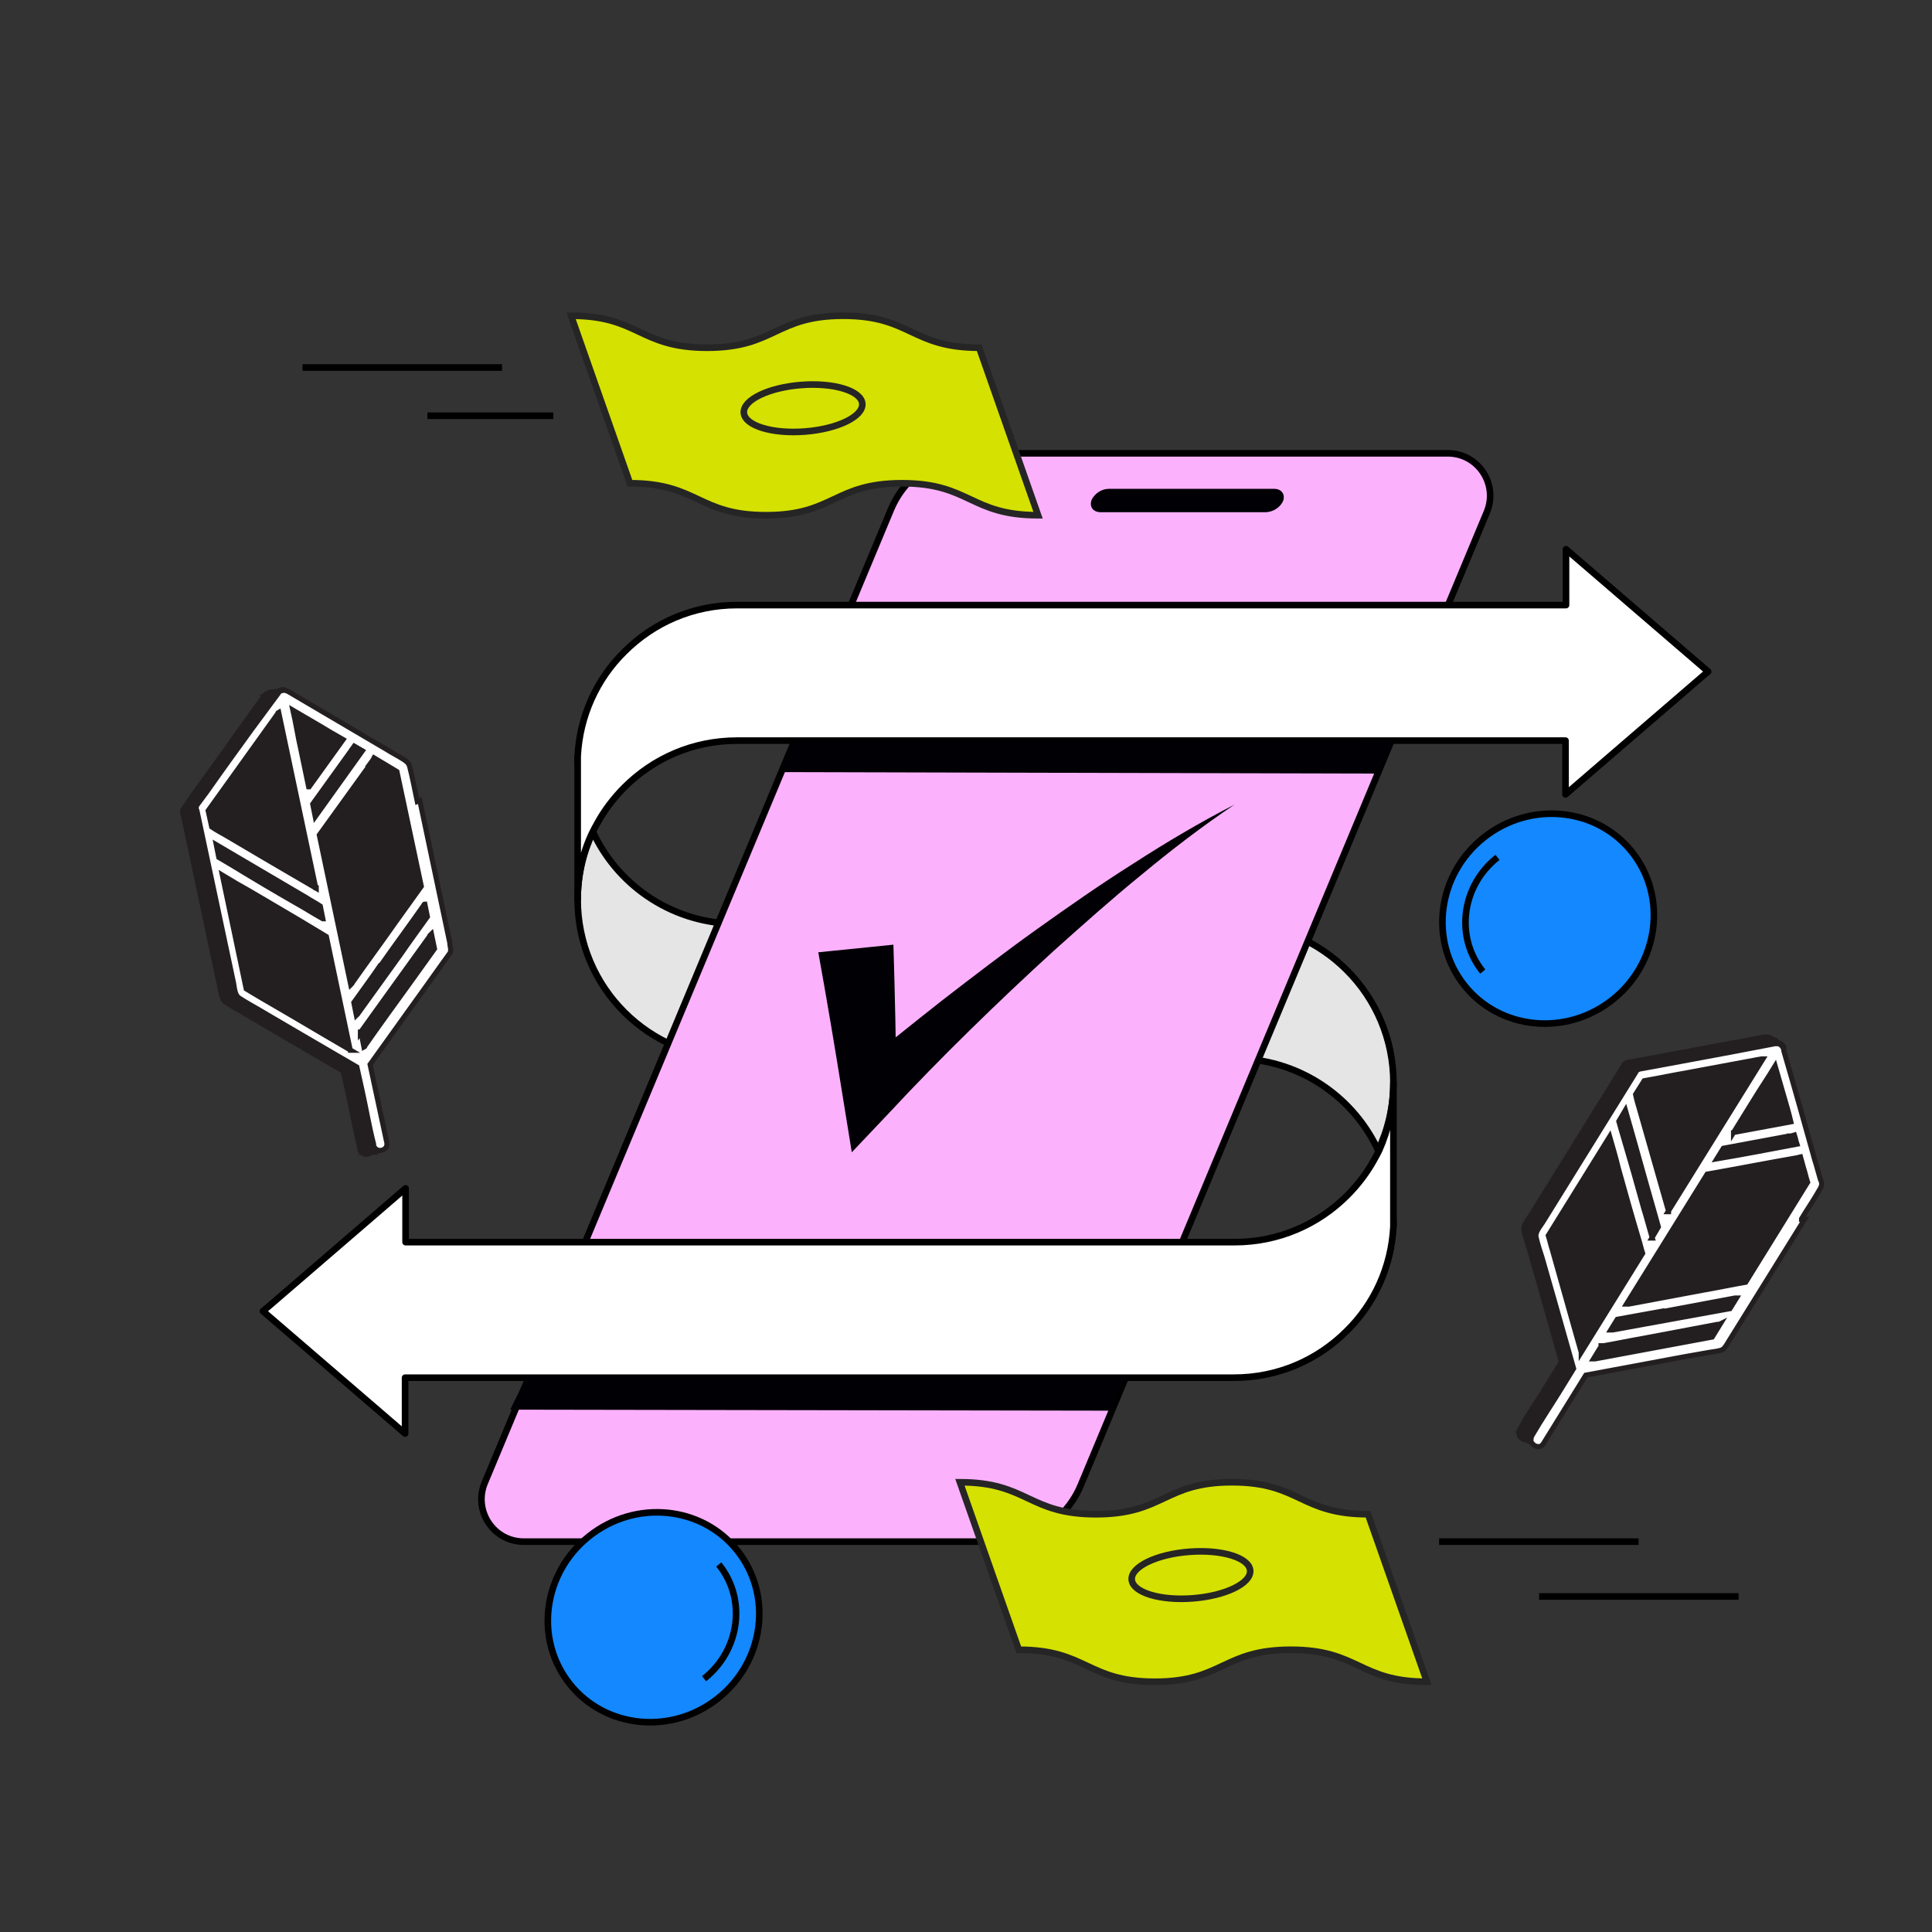 <svg xmlns="http://www.w3.org/2000/svg" viewBox="0 0 380.6 380.6"><rect x="0" y="0" width="380.6" height="380.6" fill="#333333" stroke="none"/><defs><style>      .cls-1 {        mix-blend-mode: lighten;      }      .cls-2, .cls-3, .cls-4, .cls-5, .cls-6, .cls-7, .cls-8, .cls-9, .cls-10 {        stroke-miterlimit: 10;      }      .cls-2, .cls-3, .cls-4, .cls-6, .cls-11, .cls-12, .cls-13 {        stroke: #000;      }      .cls-2, .cls-3, .cls-4, .cls-6, .cls-7, .cls-13, .cls-8 {        stroke-width: 1.3px;      }      .cls-2, .cls-12 {        fill: #1488ff;      }      .cls-3, .cls-14, .cls-8, .cls-10 {        fill: none;      }      .cls-4 {        fill: #e5e5e5;      }      .cls-5, .cls-13 {        fill: #fff;      }      .cls-5, .cls-9, .cls-10 {        stroke: #231f20;      }      .cls-6 {        fill: #fcb1fd;      }      .cls-11 {        stroke-miterlimit: 10;        stroke-width: 1.3px;      }      .cls-11, .cls-15 {        fill: #000005;      }      .cls-12 {        stroke-miterlimit: 10;        stroke-width: 1.3px;      }      .cls-7, .cls-16 {        fill: #d5e100;        stroke: #252525;      }      .cls-13 {        stroke-linejoin: round;      }      .cls-17 {        isolation: isolate;      }      .cls-8 {        stroke: #fff;      }      .cls-9 {        fill: #231f20;      }      .cls-16 {        stroke-miterlimit: 10;        stroke-width: 1.3px;      }    </style></defs><g><g id="Layer_1"><g class="cls-17"><g id="Layer_1-2" data-name="Layer_1"><g id="uuid-34d071a3-0a32-482c-847d-12f2ded88333"><g><g><ellipse class="cls-11" cx="303.2" cy="182.5" rx="14.2" ry="13.8" transform="translate(-33.5 73.5) rotate(-13.1)"></ellipse><path class="cls-8" d="M292.5,184.9c-1.3-5.7,2.4-11.5,8.3-12.9"></path></g><g><g><path class="cls-4" d="M274.5,213.3c0,4.8-1.1,9.3-3,13.3-.1-.2-.2-.4-.3-.6-5.1-10.4-15.8-17.5-28.2-17.5h-44.2v-26.6h44.2c17.5,0,31.5,14.1,31.5,31.4h0Z"></path><path class="cls-13" d="M274.5,241.6v-1.6,1.6h0Z"></path></g><g><path class="cls-4" d="M113.8,177.2c0-4.8,1.1-9.3,3-13.3l.3.6c5.1,10.4,15.8,17.5,28.2,17.5h44.2v26.6h-44.2c-17.4,0-31.5-14-31.5-31.4h0Z"></path><path class="cls-13" d="M113.8,149v1.6-1.6h0Z"></path></g></g><path class="cls-6" d="M196.3,303.7h-93.1c-6,0-10-6.1-7.7-11.6l80-191.7c2.8-6.7,9.3-11.1,16.6-11.1h93.1c6,0,10,6.1,7.7,11.6l-80,191.7c-2.8,6.7-9.4,11.1-16.6,11.1h0Z"></path><path class="cls-13" d="M113.8,177.2v-28.2c.4-8,3.8-15.3,9.2-20.6,5.7-5.7,13.5-9.2,22.2-9.2h163.3v-11l28,24.1-1.3,1.1-18.8,16.2-8,6.9v-10.6h-163.2c-8.7,0-16.5,3.5-22.2,9.2-2.1,2.1-4,4.6-5.4,7.2-.3.5-.6,1.1-.9,1.7-1.9,3.9-2.9,8.4-2.9,13.2h0Z"></path><path class="cls-13" d="M274.5,213.3v28.3c-.4,8-3.8,15.3-9.2,20.6-5.7,5.7-13.5,9.2-22.2,9.2H79.8v11l-28-24.1,1.3-1.1,18.8-16.2,8-6.9v10.6h163.3c8.7,0,16.5-3.5,22.2-9.2,2.1-2.1,4-4.6,5.4-7.2.3-.5.6-1.1.9-1.7,1.8-4,2.8-8.5,2.8-13.3h0Z"></path><g><ellipse class="cls-12" cx="128.7" cy="318.6" rx="21.1" ry="20.4" transform="translate(-170.6 149.9) rotate(-38.6)"></ellipse><path class="cls-2" d="M141.6,308.2c5.5,6.8,4.2,16.9-2.9,22.5"></path></g><path class="cls-15" d="M176,186.1c.3,9.6.5,19.2.6,28.9l-9-3.4c6-5,12-9.8,18.1-14.6,6.1-4.7,12.2-9.4,18.5-13.9s12.6-8.9,19.1-13c6.5-4.2,13.1-8.1,19.9-11.6-6.4,4.3-12.4,8.9-18.3,13.8-5.9,4.8-11.6,9.9-17.3,15-5.6,5.1-11.2,10.4-16.6,15.7-5.4,5.3-10.8,10.8-15.9,16.3l-7.3,7.7-1.8-11.1c-1.5-9.4-3.1-18.9-4.8-28.3l14.8-1.5h0Z"></path><g><path class="cls-7" d="M204.5,101.5c-13.4,0-13.4-6.3-26.8-6.3s-13.4,6.3-26.8,6.3-13.4-6.3-26.8-6.3l-11.6-33c13.4,0,13.4,6.3,26.8,6.3s13.4-6.3,26.8-6.3,13.4,6.3,26.8,6.3l11.6,33h0Z"></path><ellipse class="cls-16" cx="158.2" cy="80.4" rx="11.7" ry="4.6" transform="translate(-5.7 12.4) rotate(-4.4)"></ellipse></g><g><path class="cls-7" d="M281.1,331.3c-13.4,0-13.4-6.3-26.8-6.3s-13.4,6.3-26.8,6.3-13.4-6.3-26.8-6.3l-11.6-33c13.4,0,13.4,6.3,26.8,6.3s13.4-6.3,26.8-6.3,13.4,6.3,26.8,6.3l11.6,33h0Z"></path><ellipse class="cls-16" cx="234.6" cy="310.3" rx="11.7" ry="4.6" transform="translate(-23.1 18.9) rotate(-4.4)"></ellipse></g><line class="cls-3" x1="283.5" y1="303.7" x2="322.8" y2="303.7"></line><line class="cls-3" x1="303.2" y1="314.5" x2="342.5" y2="314.5"></line><line class="cls-3" x1="84.2" y1="81.9" x2="109" y2="81.9"></line><line class="cls-3" x1="59.6" y1="72.4" x2="98.9" y2="72.4"></line><path class="cls-15" d="M249.3,100.9h-32.5c-1.4,0-2.2-1-1.8-2.3h0c.5-1.3,2-2.3,3.4-2.3h32.6c1.4,0,2.2,1,1.8,2.3h0c-.5,1.3-2,2.3-3.5,2.3Z"></path><polygon class="cls-15" points="274.5 146 156.5 145.8 153.3 152.1 271.4 152.4 274.5 146"></polygon><polygon class="cls-15" points="221.7 271.5 103.7 271.3 100.5 277.7 218.6 277.9 221.7 271.5"></polygon><g><g class="cls-1"><path class="cls-9" d="M76.5,152.6c0,0-.3-.2-.4-.2h0v-.6c0,0,.5.8.5.8h0Z"></path><path class="cls-9" d="M54.1,136.5c0,0-.3-.1-.5-.1h0c-.4,0-.9.1-1.2.5.3-.4.8-.6,1.2-.5h0c0,0,.3,0,.4.1h0Z"></path><path class="cls-9" d="M54.2,136.5h0Z"></path></g><g><line class="cls-10" x1="83.3" y1="181.6" x2="82.5" y2="182.8"></line><line class="cls-10" x1="68.5" y1="202.2" x2="67.6" y2="203.5"></line></g><g><line class="cls-10" x1="82.2" y1="175.3" x2="81.2" y2="176.8"></line><line class="cls-10" x1="67.3" y1="196.2" x2="66.3" y2="197.5"></line><path class="cls-9" d="M83.6,175.4v-.6.6Z"></path></g><g><line class="cls-10" x1="71" y1="148.2" x2="70.4" y2="149.1"></line><line class="cls-10" x1="60.3" y1="163.2" x2="59.4" y2="164.4"></line></g><g><line class="cls-10" x1="67" y1="146" x2="66.5" y2="146.8"></line><line class="cls-10" x1="59" y1="157.2" x2="58.1" y2="158.4"></line></g><g><line class="cls-10" x1="41.2" y1="171.2" x2="39.9" y2="170.4"></line><line class="cls-10" x1="63.3" y1="184.1" x2="61.8" y2="183.2"></line></g><g><line class="cls-10" x1="39.9" y1="165.2" x2="38.7" y2="164.4"></line><line class="cls-10" x1="61.6" y1="177.9" x2="60.5" y2="177.2"></line><path class="cls-9" d="M75.9,151.8v.6h.2c0,0,.3.2.4.2l-.6-.8Z"></path><path class="cls-9" d="M80,158.4c-.5-2.3-.9-4.6-1.5-6.9-.2-.7-.6-1-1.2-1.4-1.1-.7-2.3-1.3-3.4-2-6.4-3.8-12.8-7.5-19.2-11.3h-.3c0-.1-5.3,7.2-5.3,7.2-2.9,4-5.8,8-8.6,12-.7.9-1.3,1.8-2,2.7h0c-.2.4-.2.8,0,1.1l7.2,33.9c.2.9.2,2.4,1.1,3,1.2.8,2.5,1.5,3.7,2.2,2.5,1.5,5,2.9,7.5,4.4,4,2.3,8,4.7,12,7l1,4.5c.8,3.6,1.4,7.2,2.3,10.7v.2c0,.3.2.5.4.7,0-.2,0-.5,0-.8l-3.3-15.4c3.8-5.3,7.6-10.6,11.4-15.9l3-4.2c.4-.6.9-1.2,1.3-1.8s0-1.4,0-2.1l-5.9-28-.2.2ZM75.9,151.8l.6.8c0,0-.3-.2-.4-.2h0v-.6h-.2ZM53.6,136.3c0,0-.2.2-.3.3,0-.1.2-.2.4-.3h-.1Z"></path></g></g><g><g class="cls-1"><path class="cls-9" d="M77.3,152.5c0,0-.3-.2-.4-.2h0v-.6c0,0,.5.8.5.8h0Z"></path><path class="cls-9" d="M55,136.3h-.2c-.3,0-.7,0-1,.1h0c0,0-.3.2-.4.3,0-.1.2-.2.3-.3h0c.3-.2.7-.2,1.1-.1h.2Z"></path><path class="cls-9" d="M55.1,136.3h0Z"></path></g><g><line class="cls-10" x1="84.2" y1="181.4" x2="83.3" y2="182.6"></line><line class="cls-10" x1="69.4" y1="202" x2="68.4" y2="203.3"></line></g><g><line class="cls-10" x1="83.1" y1="175.1" x2="82" y2="176.6"></line><line class="cls-10" x1="68.1" y1="196" x2="67.2" y2="197.3"></line><path class="cls-9" d="M84.5,175.2v-.6.6Z"></path></g><g><line class="cls-10" x1="71.9" y1="148" x2="71.3" y2="148.9"></line><line class="cls-10" x1="61.1" y1="163" x2="60.2" y2="164.2"></line></g><g><line class="cls-10" x1="67.9" y1="145.8" x2="67.3" y2="146.6"></line><line class="cls-10" x1="59.9" y1="157" x2="59" y2="158.2"></line></g><g><line class="cls-10" x1="42.1" y1="171" x2="40.8" y2="170.2"></line><line class="cls-10" x1="64.1" y1="183.9" x2="62.7" y2="183.1"></line></g><g><line class="cls-10" x1="40.8" y1="165" x2="39.5" y2="164.2"></line><line class="cls-10" x1="62.4" y1="177.7" x2="61.4" y2="177.1"></line><path class="cls-9" d="M76.8,151.6v.6h.2c0,0,.3.2.4.2l-.6-.8Z"></path><path class="cls-9" d="M80.9,158.2c-.5-2.3-.9-4.6-1.5-6.9-.2-.7-.6-1-1.2-1.4-1.1-.7-2.3-1.3-3.4-2-6.4-3.8-12.8-7.5-19.2-11.3l-.4-.2h-.2c-.3,0-.7,0-1,.1h0c.2,0,.3,0,.5.1h.2l-5.3,7.4c-2.9,4-5.8,8-8.6,12-.7.9-1.3,1.8-2,2.7h0c-.2.4-.2.8,0,1.1l7.2,33.9c.2.9.2,2.4,1.1,3,1.2.8,2.5,1.5,3.7,2.2,2.5,1.5,5,2.9,7.5,4.4,4,2.3,8,4.7,12,7l1,4.5c.8,3.6,1.4,7.2,2.3,10.7v.2c0,.3.2.5.4.7,0,.3-.3.5-.6.6.4,0,.8,0,1.1-.3.3-.3.5-.7.4-1.2l-3.3-15.4c3.8-5.3,7.6-10.6,11.4-15.9l3-4.2c.4-.6.9-1.2,1.3-1.8s0-1.4,0-2.1l-5.9-28h-.5ZM76.9,152.2v-.6c0,0,.5.8.5.8,0,0-.3-.2-.4-.2h0Z"></path></g></g><g><g class="cls-1"><path class="cls-5" d="M78.6,152.2c-.2,0-.3-.2-.5-.3v-.6c0,0,.5.8.5.8h0Z"></path><path class="cls-5" d="M54.6,136.4h0Z"></path><path class="cls-5" d="M56.3,136c-.6-.3-1.3-.1-1.7.4.4-.5,1.1-.7,1.7-.4Z"></path><path class="cls-5" d="M56.4,136h0Z"></path></g><g><line class="cls-10" x1="85.5" y1="181.1" x2="84.6" y2="182.3"></line><line class="cls-10" x1="70.7" y1="201.7" x2="69.7" y2="203"></line></g><g><line class="cls-10" x1="84.4" y1="174.8" x2="83.3" y2="176.3"></line><line class="cls-10" x1="69.4" y1="195.7" x2="68.5" y2="197"></line><path class="cls-5" d="M85.8,174.9v-.6.6Z"></path></g><g><line class="cls-10" x1="73.2" y1="147.7" x2="72.5" y2="148.6"></line><line class="cls-10" x1="62.4" y1="162.7" x2="61.5" y2="164"></line></g><g><line class="cls-10" x1="69.2" y1="145.5" x2="68.6" y2="146.3"></line><line class="cls-10" x1="61.2" y1="156.7" x2="60.3" y2="157.9"></line></g><g><line class="cls-10" x1="43.4" y1="170.7" x2="42.1" y2="169.9"></line><line class="cls-10" x1="65.4" y1="183.6" x2="64" y2="182.8"></line></g><g><line class="cls-10" x1="42.1" y1="164.7" x2="40.8" y2="163.9"></line><line class="cls-10" x1="63.7" y1="177.4" x2="62.7" y2="176.8"></line><path class="cls-5" d="M82.2,157.9c-.5-2.3-.9-4.6-1.5-6.9-.2-.7-.6-1-1.2-1.4-1.1-.7-2.3-1.3-3.4-2-6.4-3.8-12.8-7.5-19.2-11.3l-.4-.2h0c-.5-.2-1.1-.1-1.5.2h0s0,0-.2.1h0v.2c0,0-5.4,7.3-5.4,7.3-2.9,4-5.8,8-8.6,12-.7.9-1.3,1.8-2,2.7h0c-.2.4-.2.8,0,1.1l7.2,33.9c.2.9.2,2.4,1.1,3,1.2.8,2.5,1.5,3.7,2.2,2.5,1.5,5,2.9,7.5,4.4,4,2.3,8,4.7,12,7l1,4.5c.8,3.6,1.4,7.2,2.3,10.7v.2c0,.3.2.5.4.7,0,.1.3.2.5.3.9.2,1.9-.4,1.7-1.5l-3.3-15.4c3.8-5.3,7.6-10.6,11.4-15.9l3-4.2c.4-.6.9-1.2,1.3-1.8s0-1.4,0-2.1l-5.9-28-.5.2ZM69.1,206.9l-5.3-3.1c-4.2-2.5-8.5-5-12.8-7.5-.8-.5-1.7-1-2.5-1.5l-4.7-22.4c1.8,1.1,3.7,2.2,5.5,3.2,4.2,2.5,8.4,4.9,12.5,7.4.8.5,1.7,1,2.5,1.5l4.7,22.4h0ZM63.6,181c-1.8-1-3.5-2.1-5.3-3.1-4.2-2.4-8.4-4.9-12.5-7.4-.9-.5-1.8-1.1-2.7-1.6l-.5-2.5c5.9,3.5,11.8,6.9,17.7,10.4.9.6,1.9,1.1,2.8,1.7h0l.5,2.5h0ZM62.3,175c-6-3.5-12-7-17.9-10.5-.9-.5-1.8-1-2.7-1.6l-.7-3.2c1.7-2.4,3.4-4.7,5.1-7.1l8.6-12s0-.2.2-.3l7.3,34.6h.1ZM69.2,147.8c.2-.3.4-.5.6-.8.5.3,1.1.6,1.6.9-3.1,4.3-6.2,8.7-9.3,13l-.5-2.5c2.6-3.6,5.1-7.1,7.7-10.7h0ZM60.8,155l-1.5-7.2c-.6-2.6-1-5.3-1.6-7.9l5.3,3.1c1.5.9,3,1.8,4.6,2.7-2.2,3.1-4.5,6.2-6.7,9.3h0ZM72.9,150.5c.3-.4.6-.8.8-1.2.7.4,1.3.8,2,1.2.8.5,1.7,1,2.5,1.5l4.8,22.6c-1.7,2.4-3.4,4.7-5.1,7.1-2.8,4-5.7,7.9-8.5,11.9,0,.1-.2.3-.3.4l-6.2-29.5c3.4-4.7,6.7-9.3,10.1-14h-.1ZM75,190.2c2.8-4,5.7-7.9,8.5-11.9,0,0,0-.2.2-.2l.5,2.5c-1.7,2.4-3.5,4.8-5.2,7.3l-8.5,11.8c0,.1-.2.2-.3.3l-.5-2.5c1.7-2.4,3.5-4.8,5.2-7.3h.1ZM71,203.4c1.7-2.4,3.4-4.7,5.1-7.1,2.8-3.9,5.7-7.9,8.5-11.8,0-.2.2-.3.4-.5l.6,2.9-5.1,7.1c-2.9,4-5.8,8-8.6,12,0,0,0,.2-.2.3l-.6-3h-.1Z"></path><path class="cls-9" d="M73.5,226.6c0,.3-.3.5-.6.6-.7.4-1.8.2-2-.8v-.2c-.9-3.5-1.5-7.2-2.3-10.7l-1-4.5c-4-2.3-8-4.7-12-7-2.5-1.5-5-2.9-7.5-4.4-1.2-.7-2.5-1.4-3.7-2.2-.8-.6-.9-2.1-1.1-3l-7.2-33.9c-.2-.3-.2-.7,0-1.1h0c.7-1,1.3-1.9,2-2.9,2.9-4,5.8-8,8.6-12l5.4-7.5h0c.3-.3.7-.5,1.2-.5,0,0-.2.2-.3.3,0-.1.2-.2.4-.3.2,0,.3,0,.5.1h.2l-5.3,7.4c-2.9,4-5.8,8-8.6,12-.7.9-1.3,1.8-2,2.7h0c-.2.4-.2.8,0,1.1l7.2,33.9c.2.9.2,2.4,1.1,3,1.2.8,2.5,1.5,3.7,2.2,2.5,1.5,5,2.9,7.5,4.4,4,2.3,8,4.7,12,7l1,4.5c.8,3.6,1.4,7.2,2.3,10.7v.2c0,.3.2.5.4.7v.2Z"></path></g></g><g><g class="cls-1"><path class="cls-9" d="M354.4,232.3c0-.1,0-.3-.1-.4h0l.3-.6-.2,1h0Z"></path><path class="cls-9" d="M349.5,205.2c0-.2-.1-.3-.3-.4h0c-.3-.3-.8-.5-1.2-.5.5,0,.9.1,1.2.5h0c0,.1.2.2.2.4h0Z"></path><path class="cls-9" d="M349.6,205.3h0Z"></path></g><g><line class="cls-10" x1="339.3" y1="257.9" x2="337.9" y2="258.2"></line><line class="cls-10" x1="314.4" y1="262.6" x2="312.8" y2="262.9"></line></g><g><line class="cls-10" x1="342.9" y1="252.7" x2="341.1" y2="253"></line><line class="cls-10" x1="317.7" y1="257.4" x2="316.1" y2="257.6"></line><path class="cls-9" d="M343.9,253.7l.3-.5c0,.2-.2.4-.3.5Z"></path></g><g><line class="cls-10" x1="353.6" y1="225.3" x2="352.5" y2="225.5"></line><line class="cls-10" x1="335.5" y1="228.7" x2="333.9" y2="229"></line></g><g><line class="cls-10" x1="352.2" y1="221" x2="351.3" y2="221.2"></line><line class="cls-10" x1="338.7" y1="223.5" x2="337.2" y2="223.8"></line></g><g><line class="cls-10" x1="316.2" y1="221.3" x2="315.8" y2="219.9"></line><line class="cls-10" x1="323.1" y1="245.9" x2="322.7" y2="244.3"></line></g><g><line class="cls-10" x1="319.4" y1="216.1" x2="319" y2="214.6"></line><line class="cls-10" x1="326.2" y1="240.2" x2="325.9" y2="239"></line><path class="cls-9" d="M354.6,231.3l-.3.5h0c0,.2,0,.4.1.5l.2-1h0Z"></path><path class="cls-9" d="M353,238.9c1.2-2,2.6-4,3.7-6,.4-.7.3-1.2,0-1.8-.4-1.3-.7-2.6-1.1-3.8-2-7.2-4-14.3-6.1-21.5v-.3l-9,1.6c-4.8.9-9.7,1.8-14.5,2.7-1.1.2-2.2.4-3.3.6h0c-.4.1-.7.4-.8.7l-18.3,29.5c-.5.8-1.5,1.9-1.3,2.9.3,1.4.8,2.8,1.2,4.1.8,2.8,1.6,5.6,2.4,8.4,1.3,4.5,2.5,8.9,3.8,13.4l-2.4,3.9c-1.9,3.1-4,6.2-5.8,9.3h0c-.2.4-.2.7-.2.9.2,0,.4-.3.6-.5l8.3-13.4c6.4-1.2,12.8-2.4,19.2-3.6l5.1-.9c.7-.1,1.5-.2,2.2-.4.7-.2,1.1-1,1.4-1.5l15.1-24.3h-.2ZM354.6,231.3l-.2,1c0-.1,0-.3-.1-.4h0l.3-.6h0ZM349.2,204.7h-.4.5-.1Z"></path></g></g><g><g class="cls-1"><path class="cls-9" d="M355.2,232.8c0-.1,0-.3-.1-.4h0l.3-.6-.2,1h0Z"></path><path class="cls-9" d="M350.3,205.6s0-.2-.1-.2h0c-.2-.3-.5-.5-.8-.6h-.5.4c.4,0,.7.3.9.7h0s0,.1.1.2h0Z"></path><path class="cls-9" d="M350.3,205.8h0Z"></path></g><g><line class="cls-10" x1="340.1" y1="258.4" x2="338.6" y2="258.7"></line><line class="cls-10" x1="315.2" y1="263" x2="313.6" y2="263.3"></line></g><g><line class="cls-10" x1="343.7" y1="253.1" x2="341.9" y2="253.5"></line><line class="cls-10" x1="318.4" y1="257.8" x2="316.8" y2="258.1"></line><path class="cls-9" d="M344.6,254.1l.3-.5c0,.2-.2.4-.3.5Z"></path></g><g><line class="cls-10" x1="354.3" y1="225.8" x2="353.3" y2="226"></line><line class="cls-10" x1="336.2" y1="229.2" x2="334.7" y2="229.5"></line></g><g><line class="cls-10" x1="353" y1="221.5" x2="352" y2="221.6"></line><line class="cls-10" x1="339.4" y1="224" x2="338" y2="224.2"></line></g><g><line class="cls-10" x1="316.9" y1="221.7" x2="316.5" y2="220.3"></line><line class="cls-10" x1="323.9" y1="246.4" x2="323.4" y2="244.7"></line></g><g><line class="cls-10" x1="320.1" y1="216.5" x2="319.7" y2="215.1"></line><line class="cls-10" x1="327" y1="240.7" x2="326.6" y2="239.5"></line><path class="cls-9" d="M355.3,231.8l-.3.5h0c0,.2,0,.4.1.5l.2-1h0Z"></path><path class="cls-9" d="M353.8,239.4c1.2-2,2.6-4,3.7-6,.4-.7.3-1.2,0-1.8-.4-1.3-.7-2.6-1.1-3.8-2-7.2-4-14.3-6.1-21.5v-.5h-.1s0-.2-.1-.2h0c-.2-.3-.5-.5-.8-.6h0c.1.1.2.3.3.4h0v.2l-8.8,1.6c-4.8.9-9.7,1.8-14.5,2.7-1.1.2-2.2.4-3.3.6h0c-.4.1-.7.4-.8.7l-18.3,29.5c-.5.8-1.5,1.9-1.3,2.9.3,1.4.8,2.8,1.2,4.1.8,2.8,1.6,5.6,2.4,8.4,1.3,4.5,2.5,8.9,3.8,13.4l-2.4,3.9c-1.9,3.1-4,6.2-5.8,9.3h0c-.2.4-.2.7-.2.9-.3.1-.6.1-.8,0,.3.3.6.5,1,.5s.9-.1,1.1-.6l8.3-13.4c6.4-1.2,12.8-2.4,19.2-3.6l5.1-.9c.7-.1,1.5-.2,2.2-.4.7-.2,1.1-1,1.4-1.5l15.1-24.3h-.4ZM355,232.3l.3-.5-.2,1c0-.1,0-.3-.1-.4h0Z"></path></g></g><g><g class="cls-1"><path class="cls-5" d="M356.3,233.5c0-.2,0-.3-.1-.5l.3-.5-.2,1h0Z"></path><path class="cls-5" d="M349.9,205.4h0Z"></path><path class="cls-5" d="M351.4,206.3c-.2-.6-.9-1-1.5-.9.7,0,1.3.3,1.5.9Z"></path><path class="cls-5" d="M351.4,206.4h0Z"></path></g><g><line class="cls-10" x1="341.2" y1="259.1" x2="339.8" y2="259.4"></line><line class="cls-10" x1="316.3" y1="263.7" x2="314.7" y2="264"></line></g><g><line class="cls-10" x1="344.8" y1="253.8" x2="343" y2="254.2"></line><line class="cls-10" x1="319.5" y1="258.5" x2="318" y2="258.8"></line><path class="cls-5" d="M345.7,254.8l.3-.5c0,.2-.2.4-.3.5Z"></path></g><g><line class="cls-10" x1="355.5" y1="226.5" x2="354.4" y2="226.7"></line><line class="cls-10" x1="337.3" y1="229.9" x2="335.8" y2="230.1"></line></g><g><line class="cls-10" x1="354.1" y1="222.1" x2="353.2" y2="222.3"></line><line class="cls-10" x1="340.6" y1="224.7" x2="339.1" y2="224.9"></line></g><g><line class="cls-10" x1="318" y1="222.4" x2="317.6" y2="221"></line><line class="cls-10" x1="325" y1="247.1" x2="324.5" y2="245.4"></line></g><g><line class="cls-10" x1="321.3" y1="217.2" x2="320.9" y2="215.8"></line><line class="cls-10" x1="328.1" y1="241.4" x2="327.8" y2="240.2"></line><path class="cls-5" d="M354.9,240.1c1.2-2,2.6-4,3.7-6,.4-.7.3-1.2,0-1.8-.4-1.3-.7-2.6-1.1-3.8-2-7.2-4-14.3-6.1-21.5v-.5h-.1c-.2-.5-.7-.9-1.2-.9h-.4l-8.9,1.7c-4.8.9-9.7,1.8-14.5,2.7-1.1.2-2.2.4-3.3.6h0c-.4.1-.7.4-.8.7l-18.3,29.5c-.5.8-1.5,1.9-1.3,2.9.3,1.4.8,2.8,1.2,4.1.8,2.8,1.6,5.6,2.4,8.4,1.3,4.5,2.5,8.9,3.8,13.4l-2.4,3.9c-1.9,3.1-4,6.2-5.8,9.3h0c-.2.4-.2.7-.2.9s0,.4.2.6c.5.7,1.7,1.1,2.3,0l8.3-13.4c6.4-1.2,12.8-2.4,19.3-3.6l5.1-.9c.7-.1,1.5-.2,2.2-.4.7-.2,1.1-1,1.4-1.5l15.1-24.3h-.6ZM311.5,266.4l-1.7-6c-1.3-4.7-2.7-9.5-4-14.2-.3-.9-.5-1.9-.8-2.8l12.1-19.5c.6,2.1,1.2,4.1,1.7,6.2,1.3,4.7,2.6,9.3,4,14,.3.9.5,1.9.8,2.8l-12.1,19.5ZM325.5,243.9c-.6-2-1.1-4-1.7-5.9-1.3-4.7-2.6-9.3-4-14-.3-1-.6-2-.9-3.1l1.3-2.2c1.9,6.6,3.7,13.2,5.6,19.8.3,1.1.6,2.1.9,3.2h0l-1.3,2.2h.1ZM328.7,238.6c-1.9-6.7-3.8-13.3-5.7-20-.3-1-.6-2-.8-3l1.7-2.7c2.9-.5,5.7-1.1,8.6-1.6l14.5-2.7h.3l-18.7,30.1h.1ZM352.5,223.8c.3,0,.7-.1,1-.2.2.6.3,1.2.5,1.8-5.3,1-10.5,2-15.8,2.9l1.3-2.1c4.3-.8,8.6-1.6,12.9-2.4h.1ZM341.5,223.1l3.9-6.3c1.4-2.3,2.9-4.5,4.3-6.8l1.7,5.9c.5,1.7,1,3.4,1.4,5.1-3.8.7-7.5,1.4-11.3,2.1ZM353.3,228.2c.5,0,.9-.2,1.4-.3.2.7.4,1.5.6,2.2.3.9.5,1.9.8,2.8l-12.2,19.7c-2.9.5-5.7,1.1-8.6,1.6-4.8.9-9.6,1.8-14.4,2.7h-.5l15.9-25.6c5.7-1,11.3-2.1,17-3.1h0ZM327.4,258.4c4.8-.9,9.6-1.8,14.4-2.7h.3l-1.3,2.1c-2.9.5-5.9,1.1-8.8,1.6l-14.3,2.6h-.4l1.3-2.1c2.9-.5,5.9-1.1,8.8-1.6h0ZM315.4,265.2c2.9-.5,5.7-1.1,8.6-1.6,4.8-.9,9.5-1.8,14.3-2.7.2,0,.4,0,.6-.1l-1.6,2.6-8.6,1.6c-4.8.9-9.7,1.8-14.5,2.7h-.3l1.6-2.6h-.1Z"></path><path class="cls-9" d="M301.1,283.6c-.3.1-.6.1-.8,0-.8-.2-1.4-1.1-.9-2h0c1.8-3.3,3.9-6.3,5.8-9.4l2.4-3.9c-1.3-4.4-2.5-8.9-3.8-13.4-.8-2.8-1.6-5.6-2.4-8.4s-.9-2.7-1.2-4.1c-.2-1,.8-2.1,1.3-2.9l18.3-29.5c.1-.3.4-.6.8-.7h0c1.1-.2,2.2-.4,3.3-.6,4.8-.9,9.7-1.8,14.5-2.7l9.1-1.7h0c.4,0,.9.2,1.2.5h-.4.5c.1.1.2.3.3.4h0v.2l-8.8,1.6c-4.8.9-9.7,1.8-14.5,2.7-1.1.2-2.2.4-3.3.6h0c-.4.1-.7.4-.8.7l-18.3,29.5c-.5.8-1.5,1.9-1.3,2.9.3,1.4.8,2.8,1.2,4.1.8,2.8,1.6,5.6,2.4,8.4,1.3,4.5,2.5,8.9,3.8,13.4l-2.4,3.9c-1.9,3.1-4,6.2-5.8,9.3h0c-.2.4-.2.7-.2.9v.2Z"></path></g></g><g><ellipse class="cls-12" cx="305" cy="181" rx="21.1" ry="20.4" transform="translate(-46.3 229.8) rotate(-38.6)"></ellipse><path class="cls-2" d="M292.1,191.4c-5.5-6.8-4.2-16.9,2.9-22.5"></path></g></g><rect class="cls-14" y="0" width="380.6" height="380.6"></rect></g></g></g></g></g></svg>